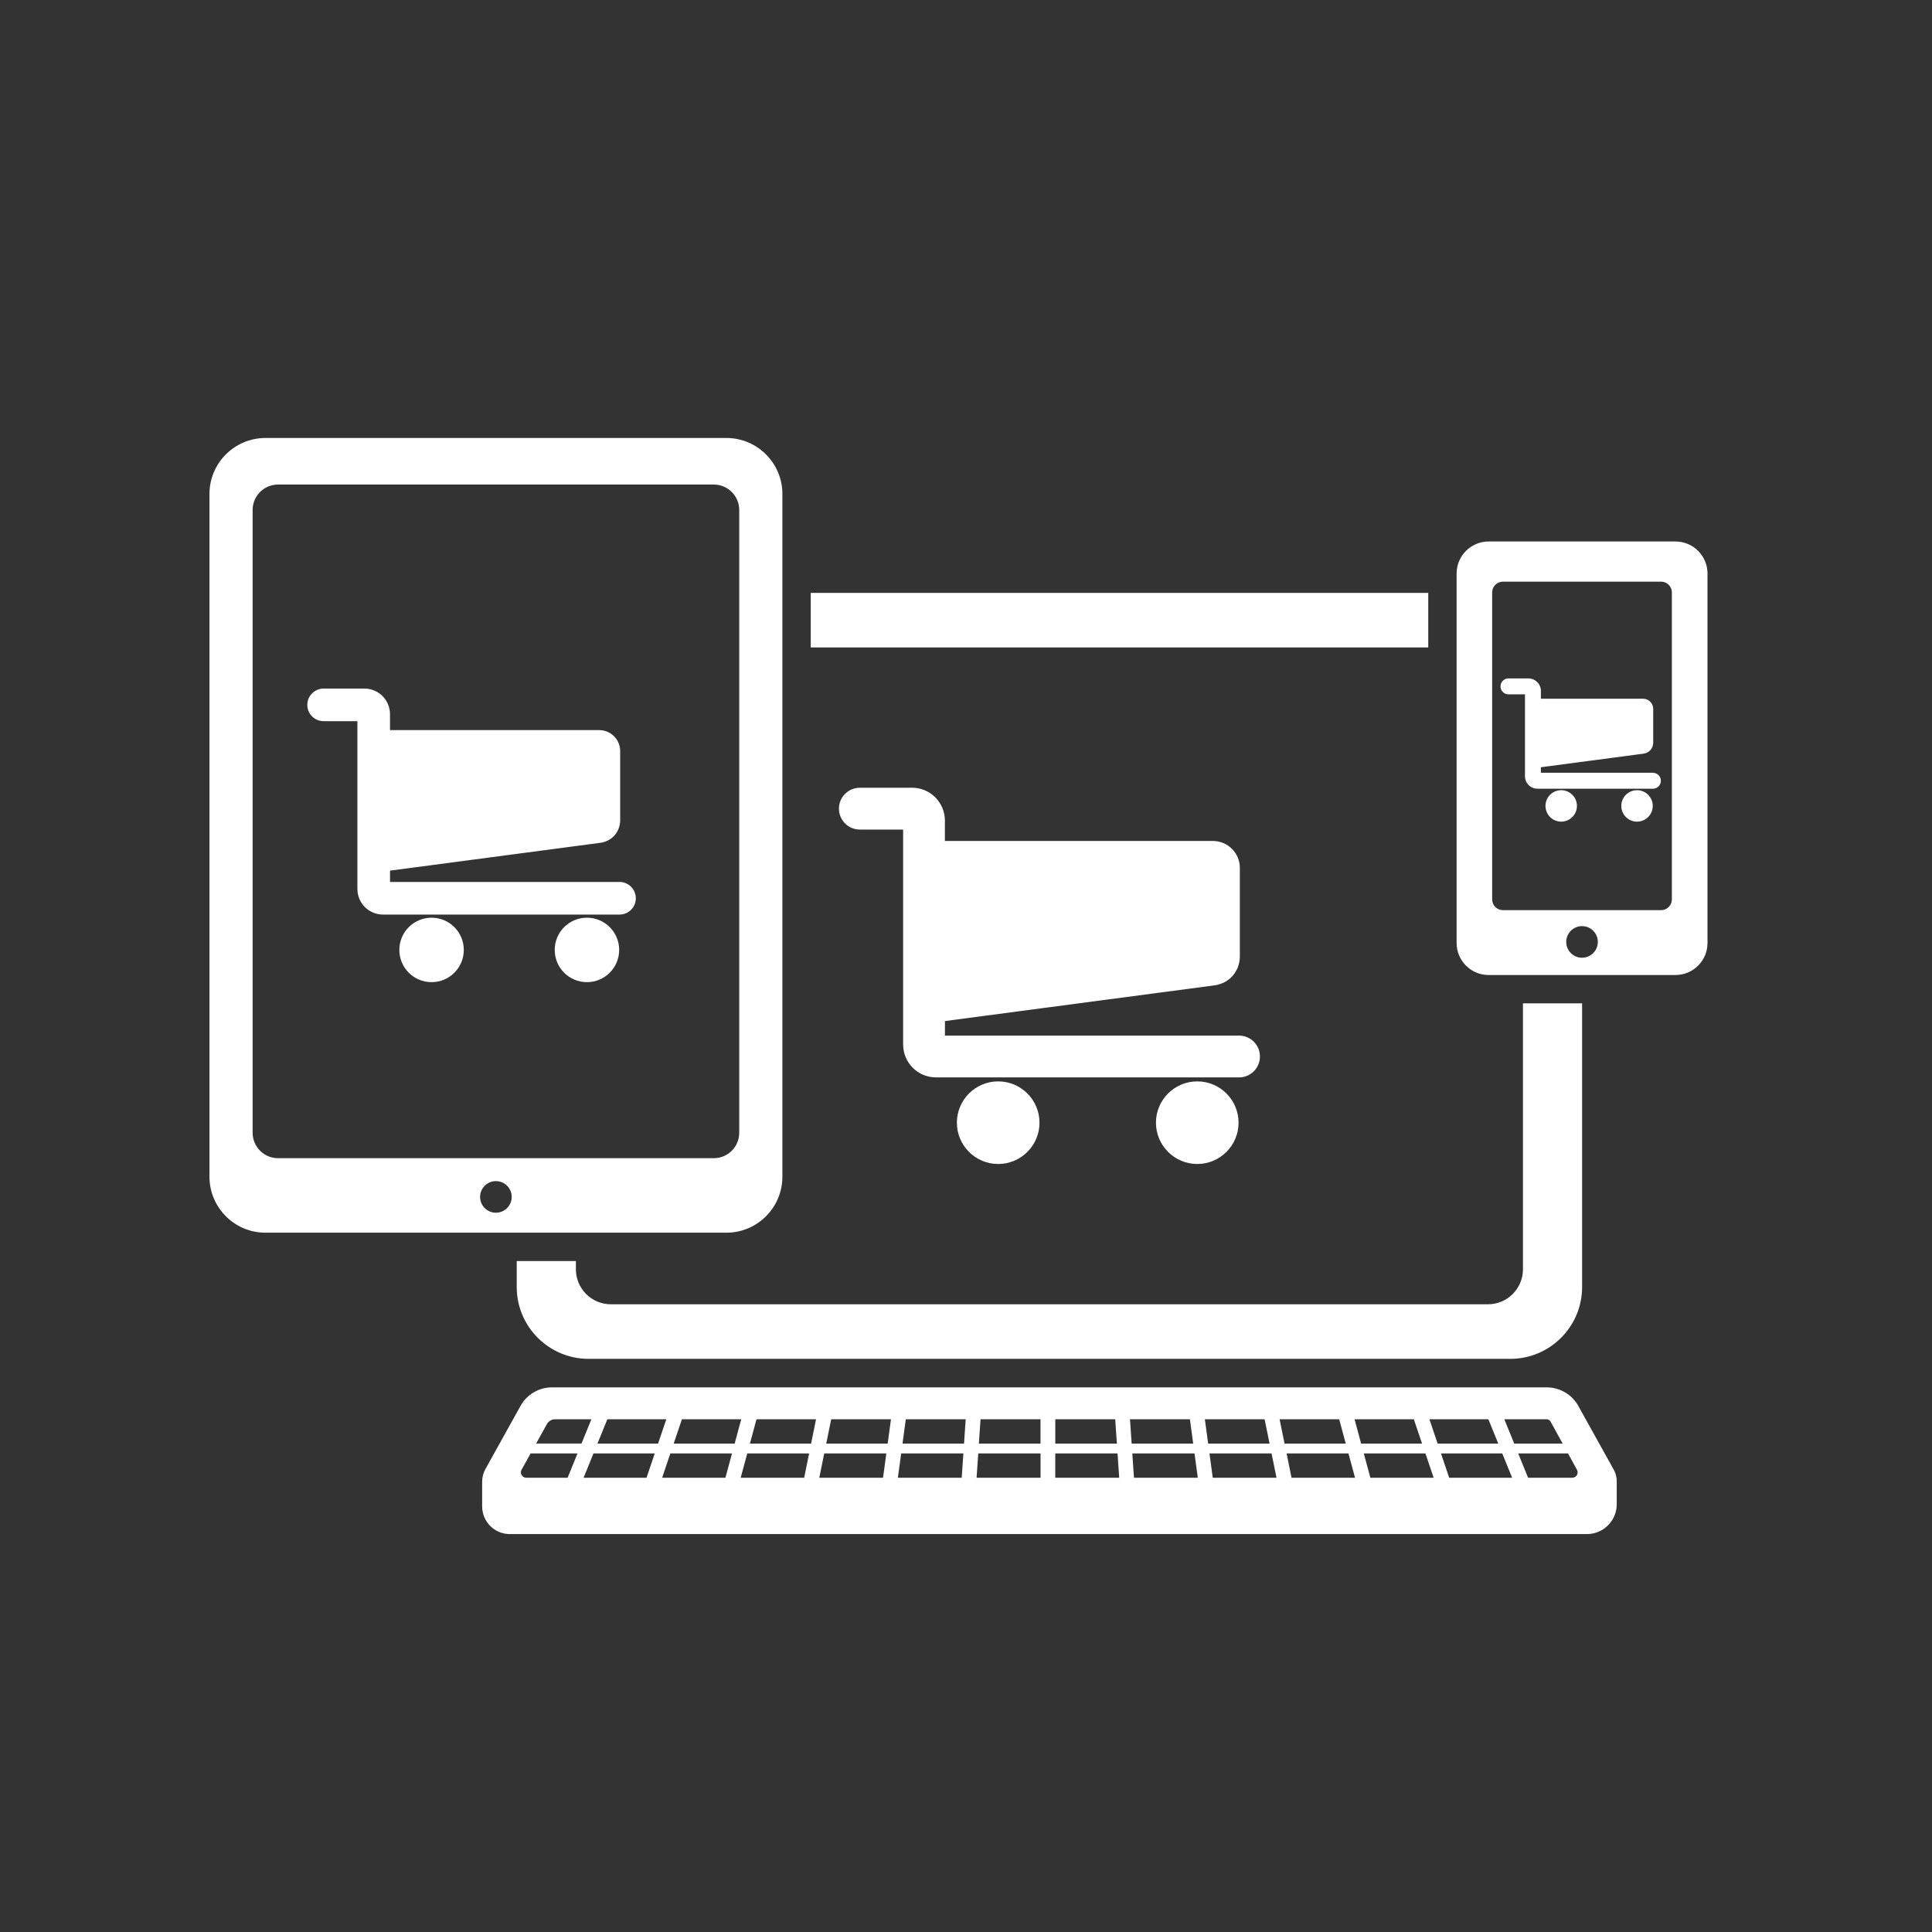 <svg viewBox="0 0 500 500" xmlns="http://www.w3.org/2000/svg" id="Icons">
  <rect x="0" y="0" width="500" height="500" fill="#333333" stroke="none"/>
  <defs>
    <style>
      .cls-1 {
        fill: #fff;
      }
    </style>
  </defs>
  <path d="M408.5,363.89c-1.66-2.98-4.81-4.84-8.22-4.84H142.84c-3.37,0-6.48,1.83-8.12,4.78l-9.1,16.38c-.55.99-.84,2.11-.84,3.25v6.41c0,3.94,3.21,7.15,7.15,7.15h278.76c4.26,0,7.72-3.47,7.72-7.72v-5.99c0-1.03-.27-2.05-.77-2.95l-9.15-16.46ZM273.1,367.31h15.52l.43,6.29h-15.94v-6.29ZM146.91,382.44h-10.71c-1.06,0-1.74-1.14-1.22-2.07l2.34-4.22h12.14l-2.56,6.29ZM138.74,373.6l2.8-5.05c.43-.77,1.24-1.25,2.12-1.25h9.39l-2.56,6.29h-11.76ZM167.32,382.44h-16.29l2.56-6.29h15.86l-2.13,6.29ZM154.62,373.6l2.56-6.29h15.26l-2.13,6.29h-15.69ZM187.73,382.44h-16.37l2.13-6.29h15.95l-1.7,6.29ZM174.35,373.6l2.13-6.29h15.35l-1.7,6.29h-15.77ZM208.13,382.44h-16.44l1.7-6.29h16.01l-1.28,6.29ZM209.92,373.6h-15.84l1.7-6.29h15.41l-1.28,6.29ZM228.52,382.44h-16.49l1.28-6.29h16.07l-.85,6.29ZM229.72,373.6h-15.89l1.28-6.29h15.47l-.85,6.29ZM248.9,382.44h-16.53l.85-6.29h16.1l-.43,6.29ZM249.5,373.6h-15.93l.85-6.29h15.5l-.43,6.29ZM269.28,382.44h-16.54l.43-6.29h16.12v6.29ZM269.28,373.6h-15.95l.43-6.29h15.52v6.29ZM273.1,382.44v-6.29h16.12l.43,6.29h-16.54ZM292.45,367.31h15.5l.85,6.29h-15.93l-.43-6.29ZM293.47,382.44l-.43-6.29h16.1l.85,6.29h-16.53ZM311.81,367.31h15.47l1.28,6.29h-15.89l-.85-6.29ZM313.86,382.44l-.85-6.29h16.07l1.28,6.29h-16.49ZM331.17,367.31h15.41l1.7,6.29h-15.84l-1.28-6.29ZM334.25,382.44l-1.28-6.29h16.01l1.7,6.29h-16.44ZM350.55,367.31h15.35l2.13,6.29h-15.77l-1.7-6.29ZM354.65,382.44l-1.7-6.29h15.95l2.13,6.29h-16.37ZM369.93,367.31h15.26l2.56,6.29h-15.69l-2.13-6.29ZM375.05,382.44l-2.13-6.29h15.86l2.56,6.29h-16.29ZM389.32,367.31h10.96c.42,0,.8.23,1,.59l3.13,5.7h-12.53l-2.56-6.29ZM406.9,382.44h-11.43l-2.56-6.29h12.89l2.32,4.22c.51.93-.16,2.07-1.22,2.07ZM111.69,237.5c-4.61,0-8.34,3.73-8.34,8.34s3.73,8.34,8.34,8.34,8.34-3.73,8.34-8.34-3.73-8.34-8.34-8.34ZM202.48,304.54V127.83c0-7.98-6.5-14.48-14.48-14.48h-119.31c-7.98,0-14.48,6.5-14.48,14.48v176.71c0,7.98,6.5,14.48,14.48,14.48h119.31c7.98,0,14.48-6.5,14.48-14.48ZM128.34,313.85c-2.26,0-4.09-1.83-4.09-4.09s1.83-4.09,4.09-4.09,4.09,1.83,4.09,4.09-1.83,4.09-4.09,4.09ZM71.96,299.74c-3.63,0-6.58-2.94-6.58-6.58v-161.18c0-3.63,2.94-6.58,6.58-6.58h112.77c3.63,0,6.58,2.94,6.58,6.58v161.18c0,3.63-2.94,6.58-6.58,6.58h-112.77ZM160.34,228.25h-59.4v-2.93l54.55-7.22c2.92-.47,4.93-2.76,5.01-5.72v-18c-.01-3.01-2.42-5.42-5.43-5.43h-54.14v-4.12c-.01-3.67-2.96-6.62-6.63-6.63h-10.55c-2.33,0-4.22,1.89-4.22,4.22s1.89,4.22,4.22,4.22h8.74v43.42c.02,3.68,2.96,6.62,6.63,6.63h61.21c2.33,0,4.22-1.89,4.22-4.22s-1.89-4.22-4.22-4.22ZM151.9,237.5c-4.61,0-8.34,3.73-8.34,8.34s3.73,8.34,8.34,8.34,8.34-3.73,8.34-8.34-3.73-8.34-8.34-8.34ZM299.16,290.55c0,5.9,4.79,10.69,10.69,10.69s10.69-4.79,10.69-10.69-4.79-10.69-10.69-10.69-10.69,4.79-10.69,10.69ZM247.64,290.55c0,5.9,4.79,10.69,10.69,10.69s10.69-4.79,10.69-10.69-4.79-10.69-10.69-10.69-10.69,4.79-10.69,10.69ZM369.63,153.44h-159.81v14.12h159.81v-14.12ZM133.73,326.36v6.73c0,10.25,8.34,18.58,18.58,18.58h238.56c10.25,0,18.58-8.34,18.58-18.58v-73.42h-15.31v68.82c0,5-4.06,9.06-9.06,9.06h-226.98c-5,0-9.06-4.06-9.06-9.06v-2.13h-15.31ZM236.05,203.87h-13.52c-2.99,0-5.41,2.42-5.41,5.41s2.42,5.41,5.41,5.41h11.2v55.64c.02,4.71,3.79,8.48,8.5,8.5h78.43c2.99,0,5.41-2.42,5.41-5.41s-2.42-5.41-5.41-5.41h-76.11v-3.76l69.9-9.26c3.74-.6,6.31-3.54,6.42-7.32v-23.07c-.01-3.85-3.11-6.94-6.96-6.96h-69.37v-5.28c-.02-4.71-3.79-8.48-8.5-8.5ZM427.77,199.99h-28.99v-1.43l26.62-3.52c1.42-.23,2.41-1.35,2.45-2.79v-8.78c0-1.47-1.18-2.64-2.65-2.65h-26.42v-2.01c0-1.79-1.44-3.23-3.24-3.24h-5.15c-1.14,0-2.06.92-2.06,2.06s.92,2.06,2.06,2.06h4.27v21.19c0,1.79,1.44,3.23,3.24,3.24h29.87c1.14,0,2.06-.92,2.06-2.06s-.92-2.06-2.06-2.06ZM433.62,140.14h-48.38c-4.56,0-8.27,3.71-8.27,8.28v95.64c0,4.56,3.71,8.27,8.27,8.27h48.38c4.56,0,8.28-3.71,8.28-8.27v-95.64c0-4.56-3.71-8.28-8.28-8.28ZM409.43,247.86c-2.26,0-4.09-1.83-4.09-4.09s1.83-4.09,4.09-4.09,4.09,1.83,4.09,4.09-1.83,4.09-4.09,4.09ZM432.68,232.76c0,1.54-1.25,2.79-2.79,2.79h-40.93c-1.54,0-2.79-1.25-2.79-2.79v-79.44c0-1.54,1.25-2.79,2.79-2.79h40.93c1.54,0,2.79,1.25,2.79,2.79v79.44ZM404.04,204.5c-2.25,0-4.07,1.82-4.07,4.07s1.82,4.07,4.07,4.07,4.07-1.82,4.07-4.07-1.82-4.07-4.07-4.07ZM423.66,204.5c-2.25,0-4.07,1.82-4.07,4.07s1.82,4.07,4.07,4.07,4.07-1.82,4.07-4.07-1.82-4.07-4.07-4.07Z" class="cls-1"></path>
</svg>